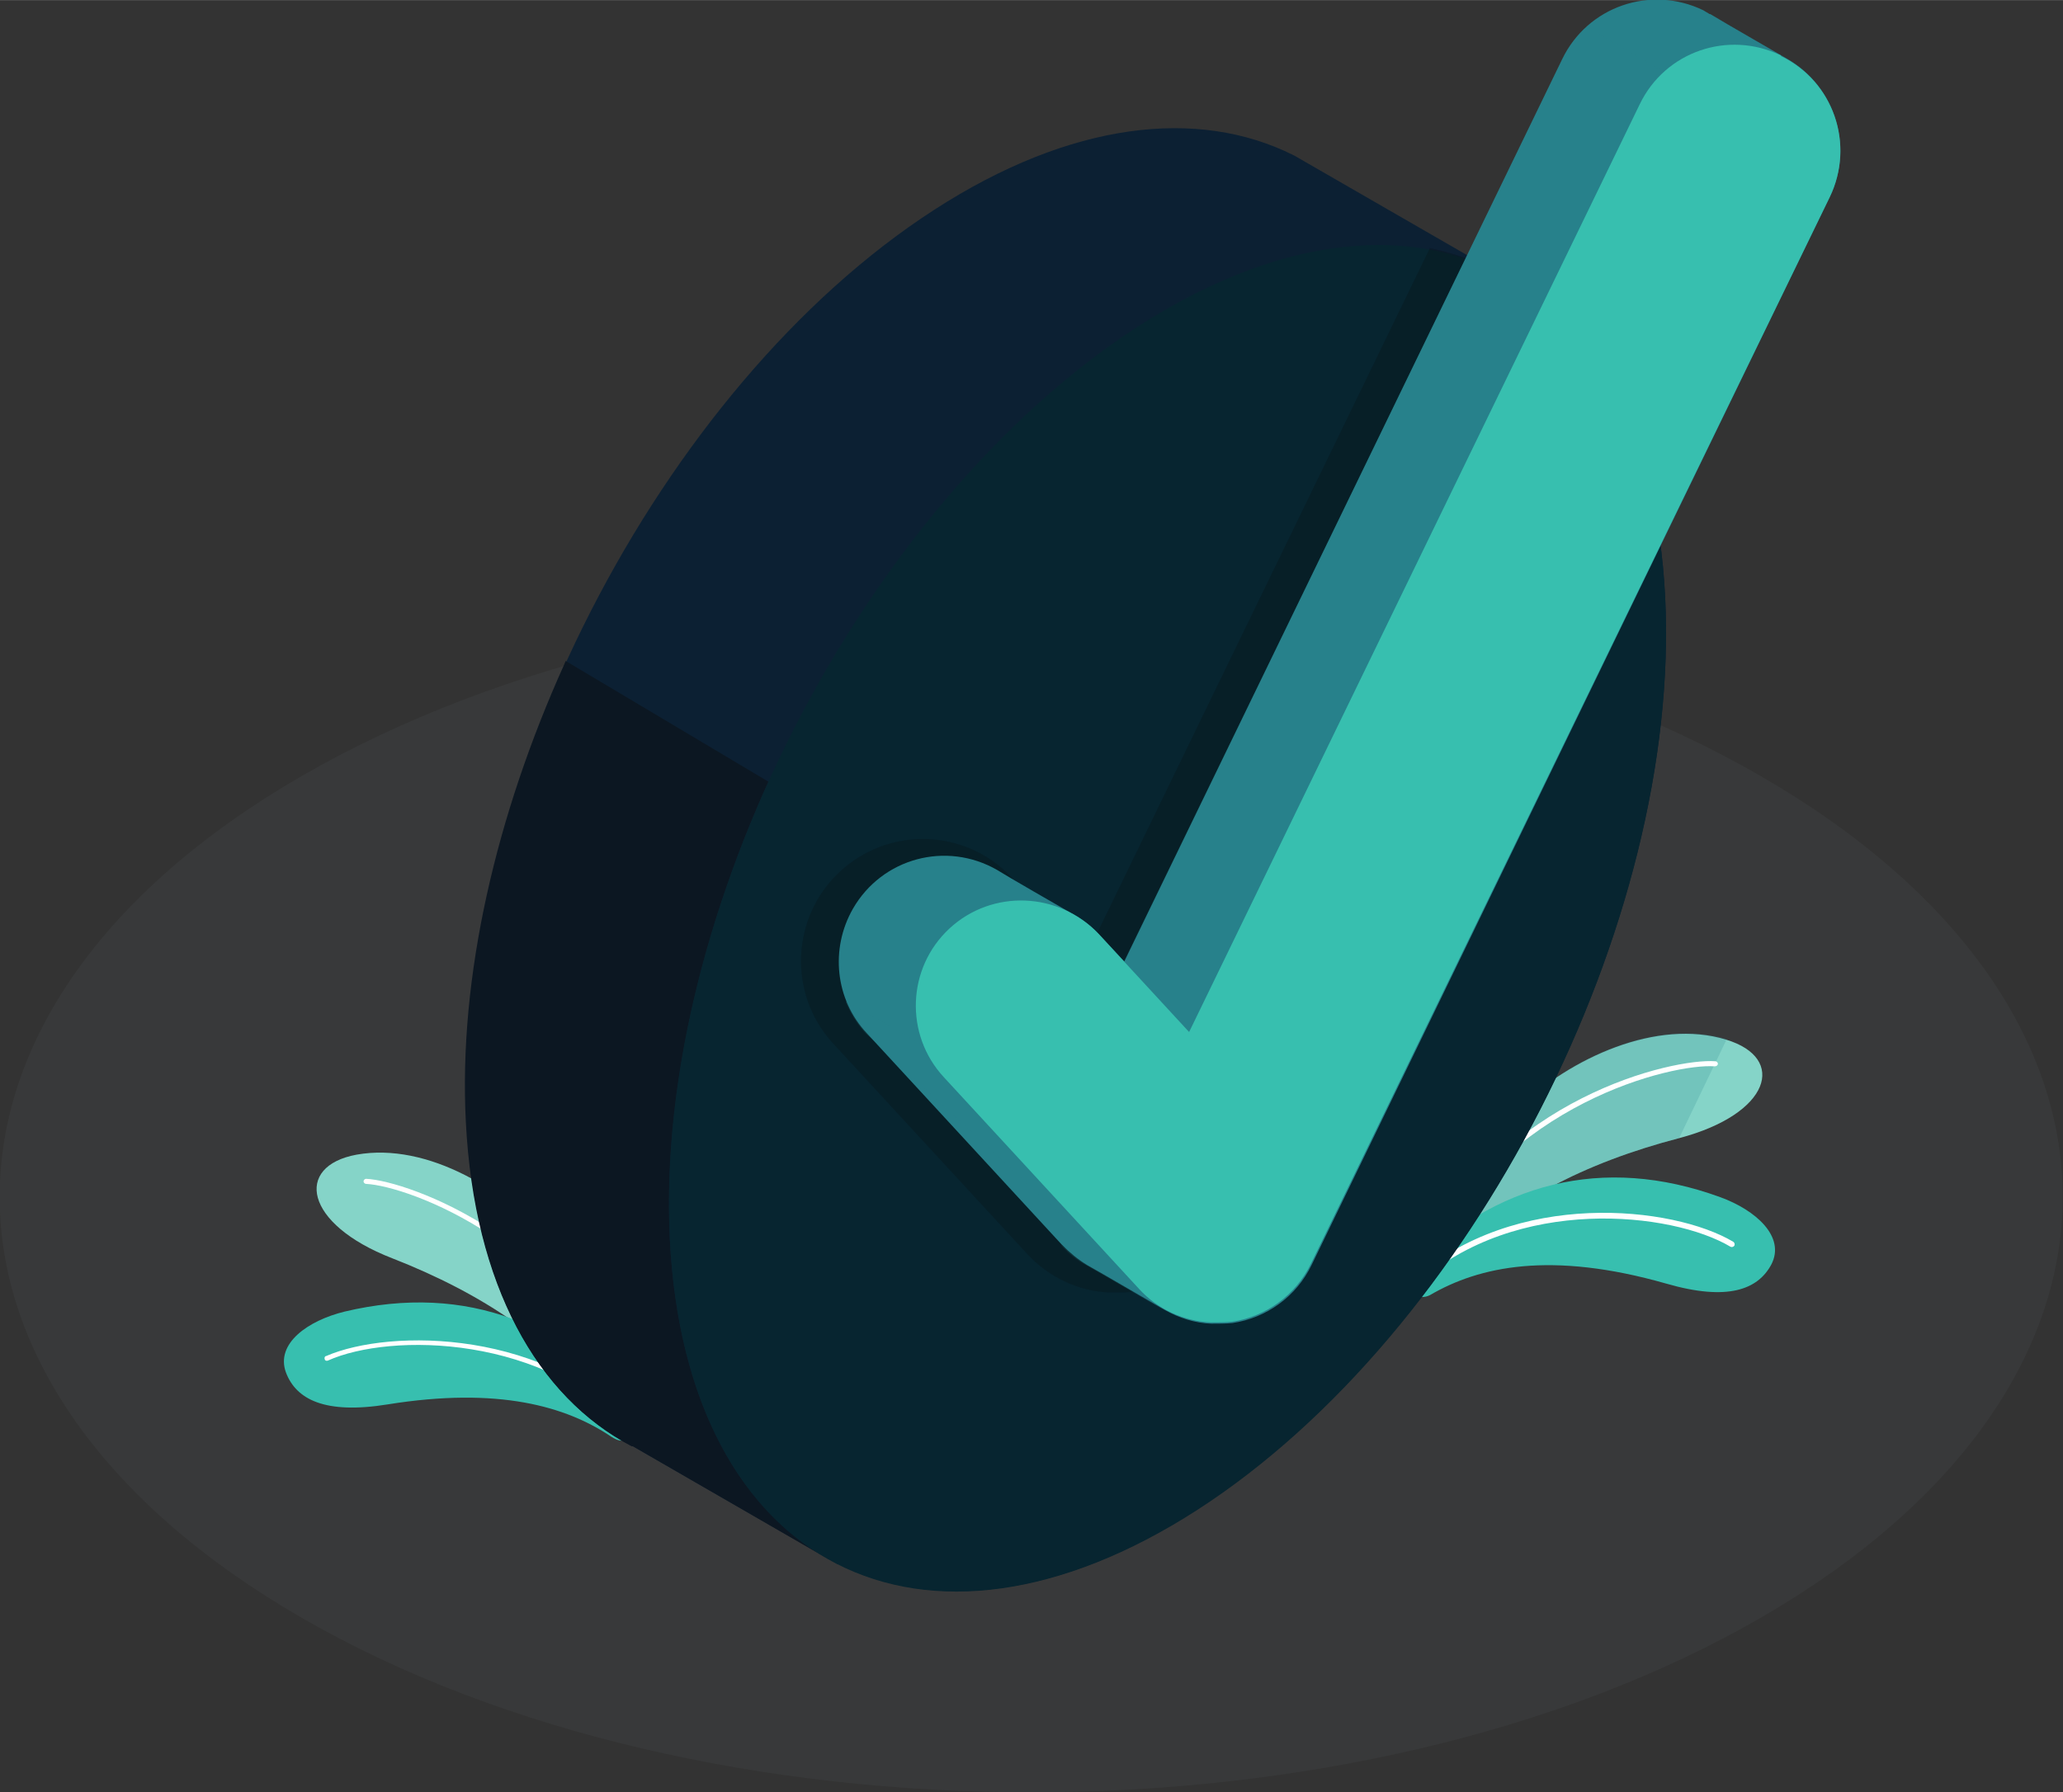 <?xml version="1.0" encoding="UTF-8"?>
<svg id="verificacion-responsable" xmlns="http://www.w3.org/2000/svg" xmlns:xlink="http://www.w3.org/1999/xlink" version="1.1" viewBox="0 0 324.6 282" width="324.61" height="282.035">
  <rect x="0" y="0" width="324.6" height="282" fill="#333333" stroke="none"/>
  <!-- Generator: Adobe Illustrator 29.1.0, SVG Export Plug-In . SVG Version: 2.1.0 Build 142)  -->
  <defs>
    <style>
      .st0 {
        fill: none;
      }

      .st1 {
        fill: #37bfaf;
      }

      .st2 {
        fill: #040405;
      }

      .st3 {
        fill: #072530;
      }

      .st4 {
        fill: #85d4c8;
      }

      .st5 {
        fill: #0c2033;
      }

      .st6 {
        fill: #0c1722;
      }

      .st7 {
        clip-path: url(#clippath-1);
      }

      .st8 {
        clip-path: url(#clippath-3);
      }

      .st9 {
        clip-path: url(#clippath-6);
      }

      .st10 {
        clip-path: url(#clippath-5);
      }

      .st11 {
        fill: #27818b;
      }

      .st12 {
        fill: #fff;
      }

      .st13 {
        opacity: .1;
      }

      .st14 {
        opacity: .2;
      }

      .st15 {
        clip-path: url(#clippath);
      }

      .st16 {
        fill: #67737a;
      }
    </style>
    <clipPath id="clippath">
      <rect class="st0" y="94.6" width="324.6" height="187.4"/>
    </clipPath>
    <clipPath id="clippath-1">
      <rect class="st0" x="221.5" y="162.6" width="55.8" height="37.6"/>
    </clipPath>
    <clipPath id="clippath-3">
      <rect class="st0" x="126" y="39" width="129.2" height="164.4"/>
    </clipPath>
    <clipPath id="clippath-5">
      <rect class="st0" x="133.1" y="157.6" width="50" height="48.5"/>
    </clipPath>
    <clipPath id="clippath-6">
      <rect class="st0" x="176.8" y="4.2" width="85" height="158.2"/>
    </clipPath>
  </defs>
  <g id="Grupo_8644">
    <g id="Grupo_8643">
      <g id="Grupo_8642">
        <g id="Grupo_8623" class="st13">
          <g id="Grupo_8622">
            <g class="st15">
              <g id="Grupo_8621">
                <path id="Trazado_20955" class="st16" d="M47.5,254.6c-63.4-36.6-63.4-95.9,0-132.5s166.1-36.6,229.5,0,63.4,95.9,0,132.5-166.1,36.6-229.5,0"/>
              </g>
            </g>
          </g>
        </g>
        <path id="Trazado_20956" class="st4" d="M228.3,199.2c8.3-9.9,21.3-16.3,35.9-20.1,14.4-3.8,17-12.6,7.4-15.5-10.8-3.3-24.4,2.7-33.1,11.1-15.2,14.5-17.1,25.7-17.1,25.7l6.8-1.1Z"/>
        <g id="Grupo_8626" class="st14">
          <g id="Grupo_8625">
            <g class="st7">
              <g id="Grupo_8624">
                <path id="Trazado_20957" class="st11" d="M271.7,163.5c-10.8-3.3-24.4,2.7-33.1,11.1-15.2,14.5-17.1,25.7-17.1,25.7l6.8-1.1c8.3-9.9,21.3-16.3,35.9-20.1"/>
              </g>
            </g>
          </g>
        </g>
        <path id="Trazado_20958" class="st12" d="M224.1,198.6c0,0-.1,0-.2,0-.2-.1-.3-.4-.2-.6,0,0,0,0,0,0,12.3-25.3,39.5-31.5,46.2-31,.2,0,.4.2.4.4,0,.2-.2.4-.5.4-6.5-.5-33.2,5.7-45.3,30.5,0,.1-.2.2-.4.2"/>
        <path id="Trazado_20959" class="st1" d="M221.5,201.8c0,1.3,1,2.3,2.3,2.3.4,0,.8-.1,1.2-.3,7.7-4.5,19-7,37.2-1.8,9.7,2.8,14.4.9,16.5-3,2.3-4.4-2.5-8.6-8-10.6-18.6-6.8-35.4-2.2-49.1,11.4v2Z"/>
        <path id="Trazado_20960" class="st12" d="M222.6,202.1c-.1,0-.2,0-.3-.1-.2-.2-.1-.4,0-.6,16.1-14.4,41-11.6,50.4-6,.2.1.3.4.2.6-.1.2-.4.3-.6.2,0,0,0,0,0,0-9.2-5.5-33.7-8.2-49.4,5.9,0,0-.2.1-.3.1"/>
        <path id="Trazado_20961" class="st4" d="M95,222.2c-7.1-10.8-19.2-18.7-33.3-24.2-13.9-5.4-15.4-14.5-5.6-16.3,11.1-2,23.9,5.6,31.5,14.9,13.4,16.2,14,27.5,14,27.5l-6.7-1.9Z"/>
        <path id="Trazado_20963" class="st12" d="M99.3,222.2c0,0,.1,0,.2,0,.2,0,.3-.3.3-.5,0,0,0,0,0,0-9.2-26.5-35.6-35.9-42.2-36.2-.2,0-.4.2-.4.4,0,0,0,0,0,0,0,.2.2.4.4.4,6.5.3,32.3,9.5,41.4,35.7,0,.2.2.3.4.3"/>
        <path id="Trazado_20964" class="st1" d="M101.7,223.6c-.2,1.9-2,3.3-3.9,3.1-.6,0-1.1-.3-1.6-.6-7.1-4.8-17.8-7.9-35.2-5.1-9.9,1.6-14.4-.8-16-5-1.7-4.6,3.5-8.2,9.2-9.6,19.3-4.6,35.5,2,47.4,17.1"/>
        <path id="Trazado_20965" class="st12" d="M100.4,225.9c.1,0,.2,0,.3,0,.2-.2.2-.4,0-.6,0,0,0,0,0,0-14.3-16.2-39.3-16.3-49.4-11.9-.2,0-.3.3-.2.5,0,.2.3.3.5.2,0,0,0,0,0,0,9.8-4.4,34.4-4.2,48.4,11.7,0,0,.2.1.3.1"/>
        <path id="Trazado_20966" class="st5" d="M235.9,43h0s-.1,0-.1,0h0s-32.1-18.5-32.1-18.5h0s-.2-.1-.2-.1h0c-15-7.5-35-5.3-56.5,8.6-43.2,27.9-76.2,92.3-73.6,143.7,1.3,25.6,11.2,43.2,26.1,50.9h0s.1,0,.1,0h0s32.1,18.5,32.1,18.5h0s.2,0,.2,0h0c15,7.6,35,5.3,56.5-8.6,43.2-27.9,76.2-92.3,73.6-143.7-1.3-25.6-11.2-43.2-26.1-50.9"/>
        <path id="Trazado_20967" class="st6" d="M130.6,245.5l-31-17.9h-.2c-14.9-7.8-24.8-25.4-26.1-51-1.2-22.9,4.8-48.4,15.5-72.1l.2-.5,31.9,19c-10.7,23.7-16.6,49.2-15.5,72.1,1.3,25.1,10.8,42.4,25.2,50.4"/>
        <path id="Trazado_20968" class="st3" d="M188.4,237.6c43.2-27.9,76.2-92.3,73.6-143.7s-39.7-70.4-83-42.5c-43.2,28-76.2,92.3-73.6,143.7,2.6,51.4,39.7,70.4,83,42.5"/>
        <g id="Grupo_8632" class="st14">
          <g id="Grupo_8631">
            <g class="st8">
              <g id="Grupo_8630">
                <path id="Trazado_20969" class="st2" d="M225,39l-54.2,111.6-11.7-12.6c-7.3-7.7-19.4-8-27.1-.7-7.5,7.1-8,19-1.1,26.7l30.7,33.3c3.4,3.7,8.1,5.9,13,6.1.4,0,.7,0,1.1,0,.9,0,1.9,0,2.8-.2,6.3-.9,11.7-4.9,14.4-10.6l62.1-128c-6.3-14.2-17-23-30.2-25.6"/>
              </g>
            </g>
          </g>
        </g>
        <path id="Trazado_20970" class="st11" d="M269,2.2c-.3-.2-.7-.4-1-.6-8.3-4-18.2-.6-22.2,7.7l-68.9,142-3.9-4.2c-1.1-1.2-2.5-2.3-3.9-3.1-2.1-1.2-10.8-6.2-12.2-7.1-8-4.6-18.1-1.9-22.7,6.1-3.6,6.3-2.8,14.3,2.2,19.6l30.7,33.3c1.2,1.2,2.5,2.3,4,3.2,2,1.1,10.7,6.2,12.1,7,2.3,1.3,4.8,2.1,7.4,2.2,1.1,0,2.2,0,3.3-.1,5.4-.8,10.1-4.2,12.5-9.2L287.9,31c3.8-7.9.9-17.3-6.6-21.7-.3-.2-10.1-5.8-12.2-7.1"/>
        <g id="Grupo_8638" class="st14">
          <g id="Grupo_8637">
            <g class="st10">
              <g id="Grupo_8636">
                <path id="Trazado_20972" class="st11" d="M136.2,162.6c-1.4-1.5-2.4-3.2-3.2-5.1l12.2,7c.7,1.9,1.8,3.6,3.2,5.1l30.7,33.3c1.1,1.2,2.4,2.3,3.9,3.1"/>
                <path id="Trazado_209721" data-name="Trazado_20972" class="st11" d="M183,206.1c-1.4-.8-10.1-5.9-12.1-7-1.5-.8-2.8-1.9-4-3.2"/>
              </g>
            </g>
          </g>
        </g>
        <g id="Grupo_8641" class="st14">
          <g id="Grupo_8640">
            <g class="st9">
              <g id="Grupo_8639">
                <path id="Trazado_20973" class="st11" d="M245.8,9.4c.9-1.9,2.2-3.7,3.9-5.1l12.2,7.1c-1.6,1.4-2.9,3.2-3.9,5.1l-70.9,146-10.3-11.1"/>
              </g>
            </g>
          </g>
        </g>
        <path id="Trazado_20974" class="st1" d="M280.2,8.7c-8.3-4-18.2-.6-22.2,7.7l-70.9,146-14.2-15.4c-6.3-6.7-16.8-7.1-23.5-.9-6.7,6.2-7.1,16.7-.9,23.4l30.7,33.3c2.9,3.2,7,5.1,11.3,5.3,1.1,0,2.2,0,3.3-.1,5.4-.8,10.1-4.2,12.5-9.2L287.9,31c4-8.3.6-18.2-7.7-22.2"/>
      </g>
    </g>
  </g>
</svg>
